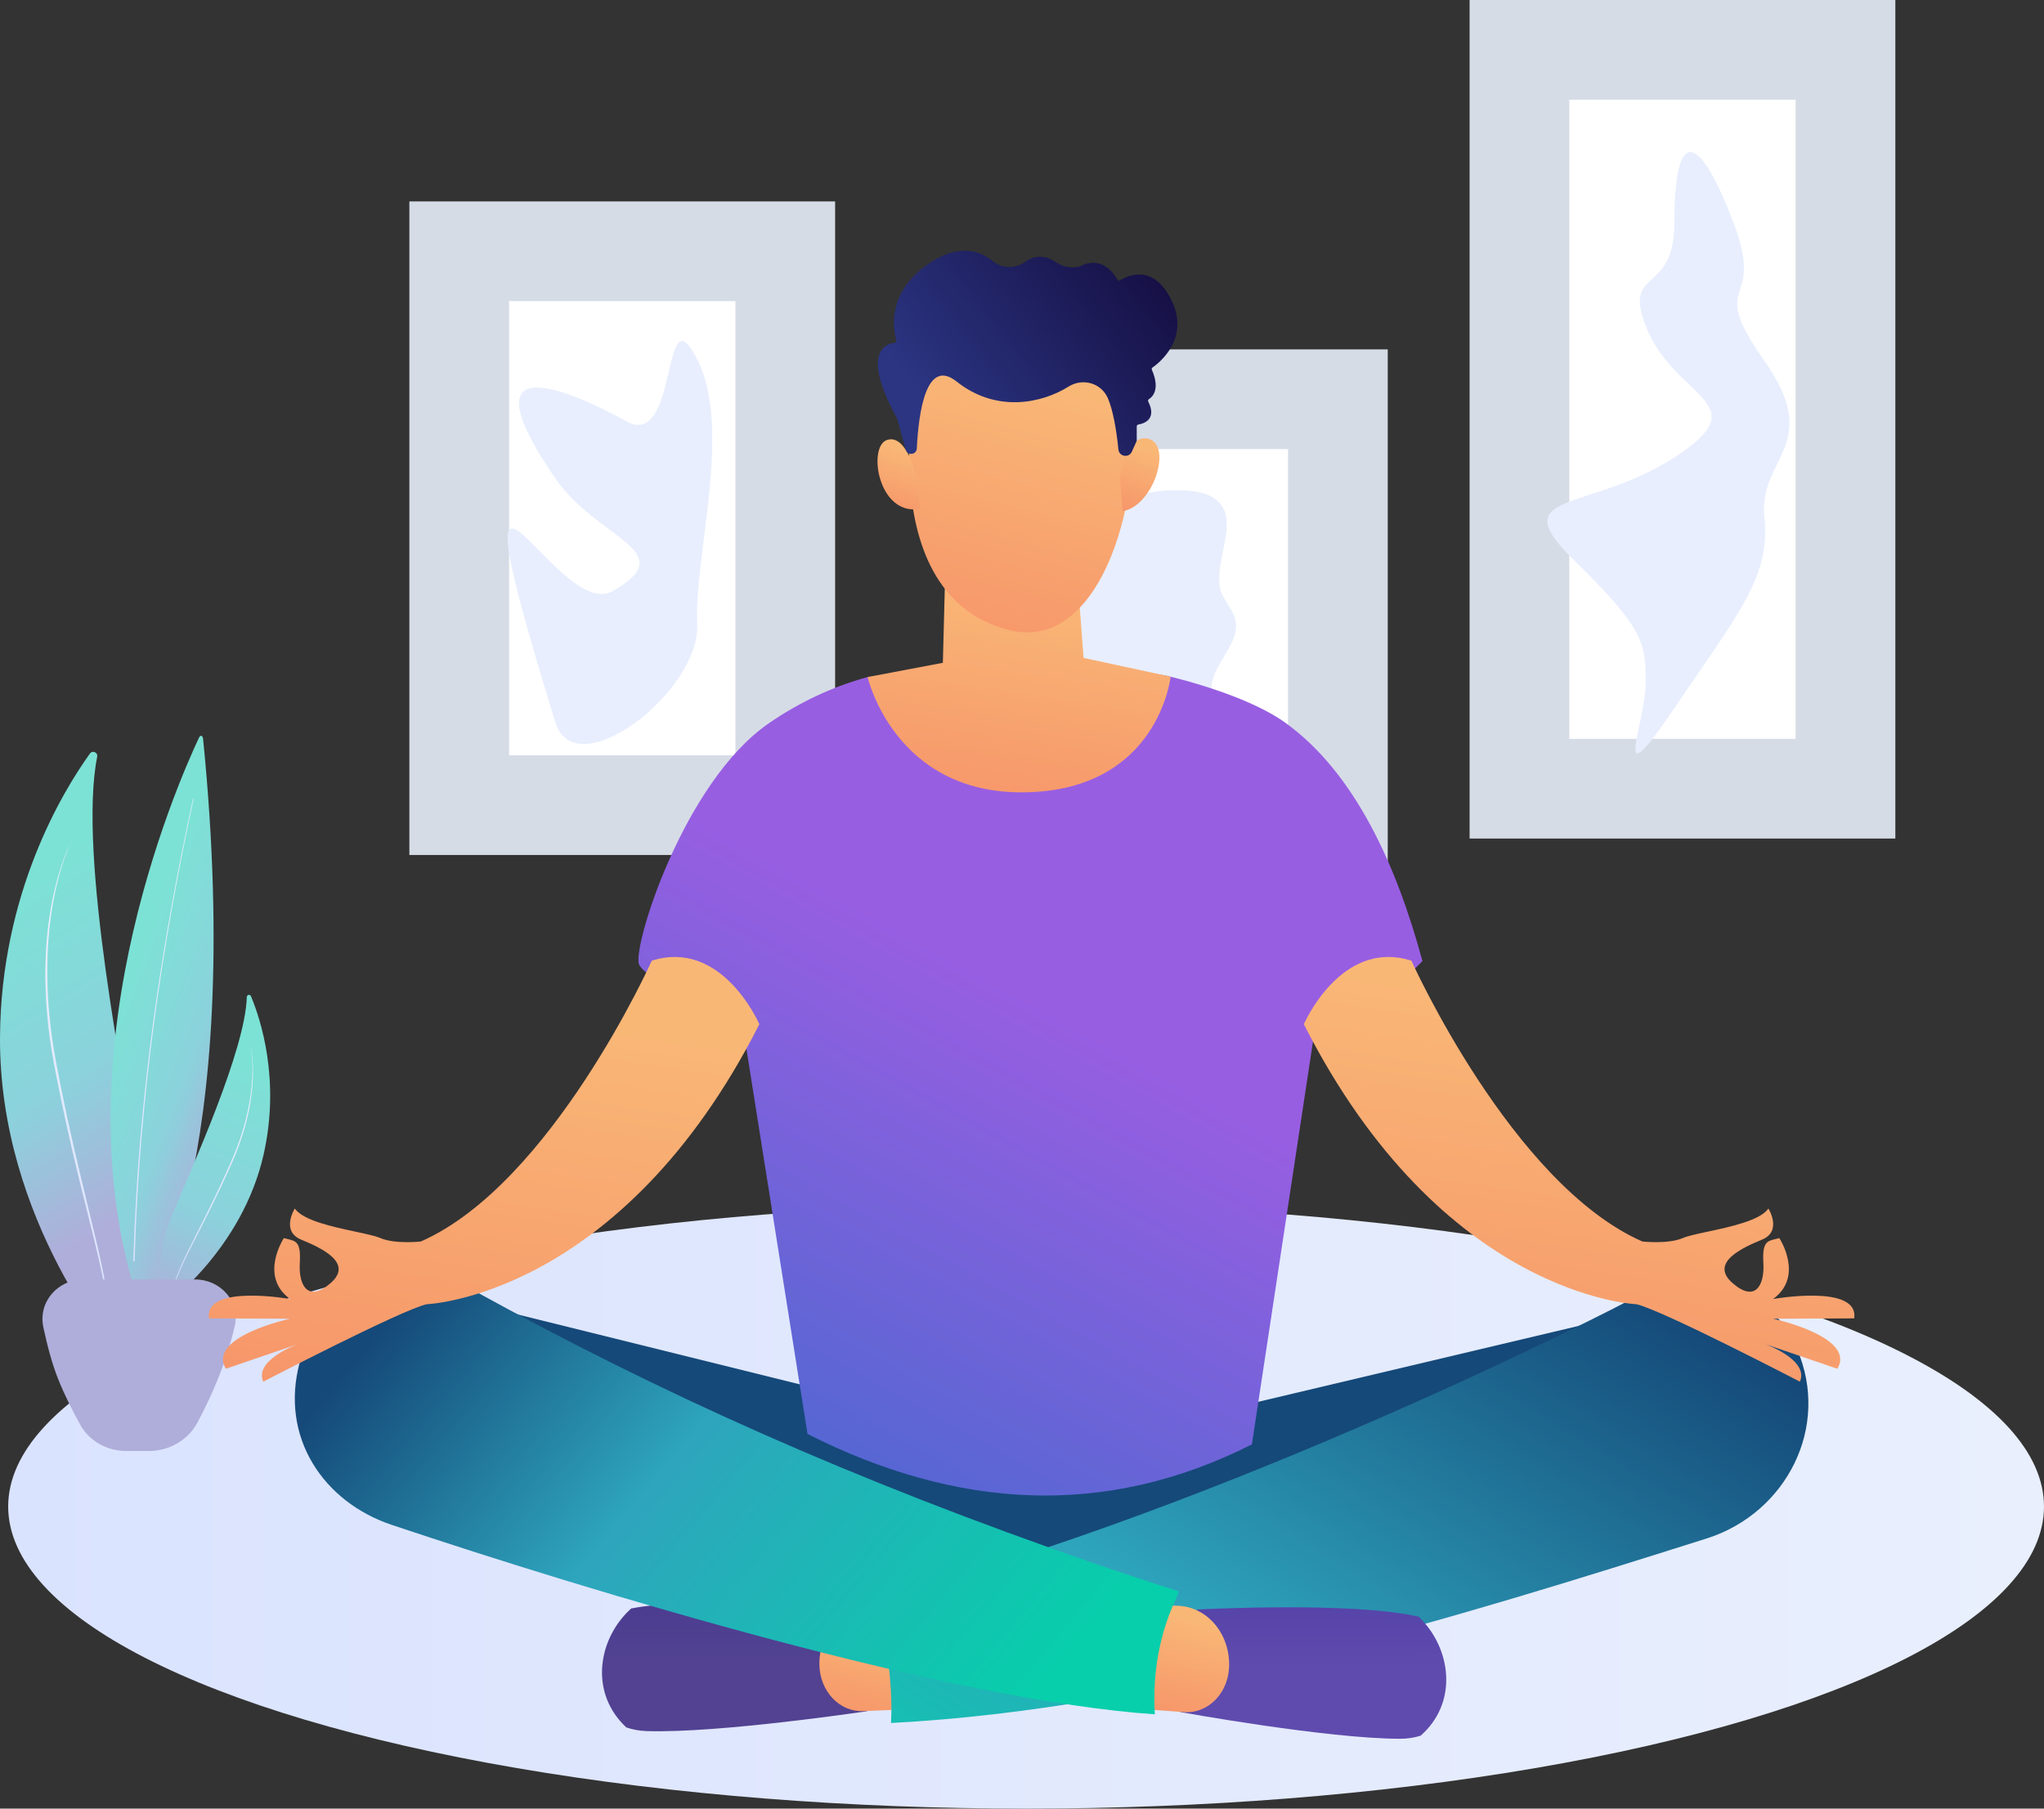 <svg width="287" height="254" viewBox="0 0 287 254" fill="none" xmlns="http://www.w3.org/2000/svg">
<rect x="0" y="0" width="287" height="254" fill="#333333" stroke="none"/>
<rect x="64.481" y="35.286" width="45.778" height="77.786" fill="white" stroke="#D6DCE6" stroke-width="14"/>
<path d="M86.036 83.007C95.915 77.367 83.9 75.81 77.967 67.174C62.222 44.254 87.962 59.215 88.408 59.402C95.289 62.281 92.916 40.691 97.9 50.478C102.883 60.266 97.425 78.113 97.9 87.612C98.374 97.112 80.786 110.6 77.967 101.43C62.306 50.478 77.968 87.612 86.036 83.007Z" fill="#E8EEFD"/>
<rect x="140.352" y="56.067" width="47.502" height="77.786" fill="white" stroke="#D6DCE6" stroke-width="14"/>
<path d="M164.418 68.858C161.667 68.893 158.641 69.659 155.981 71.662C153.428 73.585 152.436 77.619 149.969 79.742C146.924 82.362 141.743 81.341 140.201 85.243C138.61 89.265 143.911 91.022 143.949 94.965C143.981 98.405 139.637 102.379 140.393 105.481C141.114 108.44 144.892 108.02 147.359 108.959C149.453 109.757 151.579 110.311 153.865 110.612C156.287 110.931 158.65 111.544 161.254 110.791C164.048 109.983 167.543 109.153 169.326 106.14C171.279 102.842 169.398 99.207 170.249 95.596C170.856 93.014 173.367 90.745 173.548 88.21C173.73 85.675 171.466 84.47 171.217 82.08C170.863 78.685 173.195 74.168 171.801 71.457C170.501 68.931 167.211 68.821 164.418 68.858Z" fill="#E8EEFD"/>
<rect x="213.348" y="7" width="45.778" height="103.764" fill="white" stroke="#D6DCE6" stroke-width="14"/>
<path d="M231.072 45.768C227.853 37.455 235.095 41.564 235.095 31.336C235.095 16.904 238.831 19.213 243.43 31.336C248.028 43.459 239.406 38.841 247.741 50.675C256.075 62.509 246.878 64.241 247.741 72.611C248.603 80.981 244.292 85.888 235.095 99.454C225.899 113.02 231.072 101.475 231.072 95.991C231.072 90.507 231.072 88.486 221.013 78.672C210.954 68.859 223.025 72.034 235.095 64.241C247.166 56.447 235.095 56.159 231.072 45.768Z" fill="#E8EEFD"/>
<ellipse cx="144.074" cy="211.57" rx="142.925" ry="42.429" fill="url(#paint0_linear_6983_32247)"/>
<path d="M16.566 190.522C16.566 190.522 22.486 181.705 19.93 166.754C17.557 152.883 10.896 119.967 13.647 106.278C13.769 105.672 12.986 105.325 12.626 105.827C8.76 111.215 0.137 125.47 0.001 145.589C-0.173 171.534 16.566 190.522 16.566 190.522Z" fill="url(#paint1_linear_6983_32247)"/>
<path d="M9.99 118.223C9.319 119.527 8.82 120.913 8.384 122.312C8.163 123.011 7.975 123.721 7.791 124.431C7.618 125.144 7.452 125.859 7.315 126.58C6.758 129.462 6.455 132.393 6.382 135.328C6.354 136.062 6.366 136.796 6.364 137.531C6.386 138.265 6.391 138.999 6.435 139.733C6.496 141.2 6.63 142.663 6.785 144.123L6.919 145.216L6.987 145.762L7.23 147.396C7.286 147.758 7.354 148.119 7.415 148.481C7.479 148.842 7.537 149.205 7.606 149.565L7.814 150.645C7.95 151.365 8.098 152.083 8.24 152.802C9.401 158.549 10.741 164.258 12.184 169.936C12.894 172.779 13.616 175.617 14.232 178.478C14.538 179.909 14.815 181.346 15.01 182.795C15.108 183.519 15.18 184.247 15.229 184.976C15.27 185.705 15.284 186.436 15.254 187.167C15.253 187.191 15.272 187.211 15.296 187.213C15.319 187.214 15.34 187.195 15.341 187.171C15.384 186.438 15.383 185.703 15.353 184.969C15.316 184.236 15.25 183.504 15.162 182.776C14.985 181.318 14.725 179.873 14.436 178.435C14.148 176.997 13.818 175.569 13.483 174.142C13.146 172.716 12.799 171.292 12.454 169.869L11.424 165.598C11.082 164.174 10.744 162.75 10.416 161.322C9.761 158.469 9.14 155.607 8.565 152.736C8.425 152.017 8.278 151.3 8.143 150.581L7.938 149.502C7.869 149.143 7.808 148.783 7.743 148.423C7.681 148.062 7.611 147.704 7.554 147.343L7.389 146.259L7.306 145.717L7.236 145.174L7.097 144.086C6.936 142.634 6.796 141.178 6.729 139.718C6.682 138.989 6.674 138.257 6.649 137.527C6.647 136.796 6.636 136.066 6.654 135.335C6.694 132.413 6.962 129.491 7.485 126.614C7.545 126.253 7.625 125.896 7.693 125.537C7.764 125.179 7.847 124.823 7.924 124.464C8.095 123.753 8.27 123.043 8.477 122.342C8.681 121.639 8.904 120.943 9.154 120.255C9.281 119.912 9.408 119.569 9.549 119.231C9.687 118.892 9.833 118.556 9.997 118.23C9.999 118.227 9.998 118.224 9.995 118.222C9.995 118.22 9.992 118.22 9.99 118.223Z" fill="url(#paint2_linear_6983_32247)"/>
<path d="M27.942 103.596C24.827 110.205 7.356 149.965 20.178 185.008C20.178 185.008 34.528 163.951 28.52 103.807C28.468 103.281 28.145 103.165 27.942 103.596Z" fill="url(#paint3_linear_6983_32247)"/>
<path d="M27.098 112.209C22.621 132.795 19.403 154.101 18.719 176.989C18.716 177.095 18.755 177.174 18.807 177.164C18.859 177.154 18.904 177.059 18.907 176.953L18.907 176.951C19.552 154.102 22.734 132.817 27.17 112.256L27.17 112.255C27.18 112.211 27.171 112.166 27.151 112.154C27.131 112.141 27.107 112.165 27.098 112.209Z" fill="url(#paint4_linear_6983_32247)"/>
<path d="M23.036 183.419C23.036 183.419 21.019 178.128 24.14 170.671C27.035 163.752 34.442 147.459 34.655 140.019C34.664 139.689 35.112 139.603 35.239 139.907C36.601 143.171 39.37 151.612 37.027 162.077C34.007 175.573 23.036 183.419 23.036 183.419Z" fill="url(#paint5_linear_6983_32247)"/>
<path d="M35.122 146.663C35.314 147.421 35.407 148.201 35.466 148.98C35.497 149.37 35.509 149.76 35.52 150.152C35.524 150.543 35.525 150.934 35.509 151.325C35.453 152.889 35.259 154.447 34.945 155.981C34.871 156.365 34.777 156.745 34.69 157.127C34.59 157.505 34.5 157.886 34.389 158.262C34.182 159.016 33.937 159.76 33.681 160.5L33.48 161.051L33.379 161.327L33.057 162.146C32.985 162.327 32.906 162.506 32.831 162.687C32.754 162.867 32.681 163.049 32.602 163.227L32.364 163.763C32.207 164.12 32.044 164.476 31.884 164.832C30.592 167.677 29.211 170.48 27.781 173.256C27.072 174.647 26.356 176.034 25.693 177.445C25.363 178.152 25.046 178.865 24.771 179.594C24.634 179.958 24.509 180.327 24.396 180.7C24.287 181.074 24.193 181.452 24.12 181.835C24.118 181.848 24.106 181.856 24.093 181.854C24.081 181.852 24.072 181.839 24.075 181.827C24.14 181.441 24.229 181.059 24.333 180.682C24.44 180.305 24.562 179.933 24.695 179.565C24.961 178.83 25.27 178.111 25.592 177.399C25.914 176.686 26.257 175.984 26.602 175.284C26.948 174.584 27.299 173.886 27.649 173.189L28.696 171.094C29.044 170.396 29.391 169.697 29.732 168.995C30.415 167.592 31.08 166.18 31.723 164.758C31.883 164.402 32.045 164.047 32.201 163.69L32.437 163.155C32.516 162.976 32.591 162.797 32.668 162.617C32.743 162.438 32.822 162.26 32.895 162.079L33.111 161.536L33.219 161.265L33.321 160.991L33.523 160.443C33.781 159.708 34.028 158.969 34.238 158.219C34.35 157.846 34.442 157.467 34.542 157.09C34.631 156.711 34.724 156.333 34.803 155.952C35.132 154.429 35.343 152.879 35.417 151.322C35.429 151.127 35.431 150.933 35.438 150.738C35.444 150.543 35.444 150.348 35.447 150.153C35.443 149.763 35.437 149.373 35.414 148.984C35.392 148.595 35.36 148.206 35.313 147.819C35.288 147.625 35.263 147.432 35.231 147.239C35.199 147.047 35.164 146.855 35.118 146.665C35.117 146.664 35.118 146.662 35.12 146.662C35.12 146.661 35.121 146.661 35.122 146.663Z" fill="url(#paint6_linear_6983_32247)"/>
<path d="M11.727 179.684H27.395C30.957 179.684 33.771 182.785 32.958 186.252C31.758 191.363 29.903 195.651 27.75 199.734C26.416 202.265 23.744 203.778 20.883 203.778H17.768C15.091 203.778 12.581 202.444 11.277 200.106C10.274 198.305 9.098 196.009 8.138 193.605C7.282 191.459 6.596 188.798 6.083 186.378C5.334 182.848 8.118 179.684 11.727 179.684Z" fill="#AFAEDA"/>
<path d="M66.859 183.159L117.183 195.626L169.272 198.621L234.528 183.159L150.694 225.894L66.859 183.159Z" fill="#154979"/>
<path d="M107.901 101.611C112.147 98.671 116.841 96.452 121.819 95.086C123.687 94.573 133.784 97.528 140.021 97.385C148.587 97.189 157.305 93.261 164.366 95.032C171.38 96.791 177.12 99.095 180.432 101.468C190.353 108.579 196.176 121.838 199.726 134.969C193.006 141.922 184.548 145.013 184.548 145.013L175.78 202.846C155.115 213.292 134.309 211.949 113.384 201.388L104.305 144.148C104.305 144.148 90.728 137.778 89.732 135.459C88.737 133.144 95.92 109.911 107.901 101.611Z" fill="url(#paint7_linear_6983_32247)"/>
<path d="M88.62 225.894C98.069 224.011 119.76 225.851 119.76 225.851L120.584 228.29L121.751 240.318C121.751 240.318 100.976 243.435 90.783 243.111C89.742 243.077 88.796 242.891 87.934 242.59C87.632 242.301 87.333 242 87.054 241.672C82.842 236.779 84.262 229.826 88.62 225.894Z" fill="url(#paint8_linear_6983_32247)"/>
<path d="M126.017 225.369L122.333 225.412C120.354 225.435 118.47 226.349 117.099 227.943C115.728 229.54 114.993 231.682 115.054 233.893C115.104 235.656 115.778 237.323 116.93 238.527C118.083 239.731 119.618 240.372 121.192 240.306L126.828 240.078L126.017 225.369Z" fill="url(#paint9_linear_6983_32247)"/>
<path d="M252.327 189.468C248.065 179.583 237.639 177.977 228.763 182.6C228.61 182.805 172.405 211.833 122.844 224.555C124.264 229.139 124.992 234.017 125.153 238.813C125.179 239.882 125.164 240.935 125.103 241.973C163.109 240.005 204.362 227.233 239.806 216.004C250.795 212.431 257.051 200.427 252.327 189.468Z" fill="url(#paint10_linear_6983_32247)"/>
<path d="M199.199 227.045C189.799 224.869 168.074 226.038 168.074 226.038L167.189 228.45L165.727 240.439C165.727 240.439 186.418 244.197 196.615 244.189C197.656 244.189 198.606 244.031 199.475 243.757C199.785 243.475 200.091 243.186 200.378 242.87C204.705 238.104 203.453 231.109 199.199 227.045Z" fill="url(#paint11_linear_6983_32247)"/>
<path d="M161.828 225.363L165.507 225.521C167.483 225.606 169.348 226.579 170.676 228.215C172.005 229.851 172.69 232.019 172.572 234.227C172.48 235.986 171.764 237.634 170.581 238.799C169.398 239.968 167.851 240.559 166.277 240.447L160.648 240.042L161.828 225.363Z" fill="url(#paint12_linear_6983_32247)"/>
<path d="M162.1 239.556C161.951 234.031 163.019 228.887 165.297 224.122C165.362 223.902 165.439 223.693 165.508 223.477C162.678 222.594 159.022 221.397 154.216 219.754C119.021 207.614 92.172 195.359 66.546 181.252C56.59 175.773 45.272 179.446 42.086 191.315C39.242 201.911 45.49 210.96 54.971 214.139C83.335 223.651 133.67 238.831 162.154 240.756C162.135 240.359 162.112 239.957 162.1 239.556Z" fill="url(#paint13_linear_6983_32247)"/>
<path d="M121.82 95.085C121.82 95.085 125.607 111.615 143.982 111.272C162.698 110.928 164.367 95.031 164.367 95.031L152.142 92.395L151.119 78.666L132.729 80.04L132.388 93.082L121.82 95.085Z" fill="url(#paint14_linear_6983_32247)"/>
<path fill-rule="evenodd" clip-rule="evenodd" d="M59.09 174.354C77.442 166.274 91.517 134.919 91.517 134.919C101.232 131.827 106.429 143.408 106.617 143.828C106.62 143.836 106.622 143.84 106.622 143.84C87.179 182.156 59.947 183.159 59.947 183.159L59.947 183.154C59.945 183.155 59.943 183.155 59.941 183.156C56.369 183.951 36.964 194.041 36.964 194.041C35.631 190.954 41.888 188.747 41.888 188.747L31.71 192.224C29.015 187.744 40.712 185.197 40.712 185.197L29.348 185.151C28.62 180.277 40.735 182.43 40.735 182.43C36.317 179.235 39.858 173.876 39.858 173.876C40.037 173.925 40.207 173.966 40.367 174.004C41.61 174.303 42.264 174.46 42.094 177.352C41.903 180.617 43.308 182.951 46.463 180.158C49.618 177.364 45.188 175.28 42.29 174.092C39.391 172.907 41.39 169.728 41.39 169.728C42.569 171.404 46.74 172.295 49.937 172.978C51.435 173.298 52.719 173.572 53.382 173.86C55.461 174.763 59.087 174.354 59.087 174.354C59.087 174.354 59.088 174.356 59.09 174.36L59.09 174.354Z" fill="url(#paint15_linear_6983_32247)"/>
<path fill-rule="evenodd" clip-rule="evenodd" d="M230.607 174.354C212.254 166.274 198.179 134.919 198.179 134.919C188.282 131.77 183.074 143.84 183.074 143.84C202.518 182.156 229.749 183.159 229.749 183.159L229.749 183.155C229.75 183.155 229.751 183.155 229.752 183.156C233.324 183.95 252.729 194.041 252.729 194.041C254.062 190.954 247.805 188.747 247.805 188.747L257.983 192.223C260.678 187.743 248.981 185.197 248.981 185.197L260.345 185.15C261.072 180.277 248.958 182.43 248.958 182.43C253.376 179.235 249.835 173.876 249.835 173.876C249.656 173.925 249.486 173.966 249.326 174.004C248.083 174.303 247.429 174.46 247.598 177.352C247.79 180.617 246.385 182.951 243.23 180.157C240.075 177.364 244.505 175.28 247.403 174.092C250.302 172.907 248.303 169.727 248.303 169.727C247.124 171.404 242.953 172.295 239.755 172.978C238.258 173.298 236.974 173.572 236.311 173.86C234.249 174.755 230.667 174.361 230.606 174.354L230.607 174.354Z" fill="url(#paint16_linear_6983_32247)"/>
<path d="M129.199 49.8C129.199 49.8 121.12 83.22 141.658 88.479C156.147 92.188 161.347 64.205 157.84 57.267C152.414 46.536 149.96 48.215 149.96 48.215L129.199 49.8Z" fill="url(#paint17_linear_6983_32247)"/>
<path d="M157.262 67.091C157.262 67.091 158.25 60.562 161.408 61.669C164.567 62.781 161.91 71.104 157.614 71.791L157.262 67.091Z" fill="url(#paint18_linear_6983_32247)"/>
<path d="M129.182 71.459L128.666 67.022C128.666 67.022 127.375 60.921 124.576 61.778C121.781 62.634 123.259 72.532 129.182 71.459Z" fill="url(#paint19_linear_6983_32247)"/>
<path d="M127.208 63.232C127.514 64.027 128.686 63.842 128.728 62.989C128.98 57.896 130.045 50.182 134.318 53.582C139.95 58.062 146.375 56.591 150.036 54.292C152.011 53.049 154.627 53.771 155.557 55.924C156.277 57.583 156.771 60.408 157.035 63.116C157.134 64.131 158.501 64.363 158.923 63.433L159.589 61.959C159.604 61.924 159.612 61.889 159.612 61.855V59.875C159.612 59.748 159.704 59.644 159.826 59.624C160.508 59.512 162.514 58.965 161.228 56.398C161.166 56.279 161.208 56.128 161.319 56.059C161.821 55.746 162.935 54.693 161.737 51.93C161.691 51.822 161.718 51.695 161.813 51.625C162.74 50.981 167.162 47.531 164.463 42.11C161.859 36.874 158.195 38.776 157.265 39.374C157.142 39.451 156.993 39.417 156.92 39.289C156.461 38.475 154.749 35.936 151.877 37.298C150.893 37.765 149.339 37.553 148.447 36.924C147.294 36.11 145.667 35.535 143.959 36.762C142.604 37.738 140.743 37.765 139.449 36.708C137.653 35.234 134.774 34.219 130.765 36.793C124.305 40.937 125.458 46.47 125.856 47.813C125.902 47.964 125.799 48.114 125.645 48.129C124.952 48.203 123.329 48.631 123.256 50.981C123.168 53.848 125.726 58.355 125.94 58.729C125.952 58.748 125.959 58.764 125.963 58.783L127.2 63.205C127.204 63.217 127.204 63.224 127.208 63.232Z" fill="url(#paint20_linear_6983_32247)"/>
<defs>
<linearGradient id="paint0_linear_6983_32247" x1="1.15" y1="211.57" x2="286.999" y2="211.57" gradientUnits="userSpaceOnUse">
<stop stop-color="#DAE3FE"/>
<stop offset="1" stop-color="#E9EFFD"/>
</linearGradient>
<linearGradient id="paint1_linear_6983_32247" x1="-8.698" y1="121.856" x2="20.507" y2="168.658" gradientUnits="userSpaceOnUse">
<stop offset="0.127" stop-color="#7CE2D5"/>
<stop offset="0.637" stop-color="#8BD2DC"/>
<stop offset="1" stop-color="#AFAEDA"/>
</linearGradient>
<linearGradient id="paint2_linear_6983_32247" x1="30.999" y1="172.869" x2="-5.783" y2="132.646" gradientUnits="userSpaceOnUse">
<stop stop-color="#DAE3FE"/>
<stop offset="1" stop-color="#E9EFFD"/>
</linearGradient>
<linearGradient id="paint3_linear_6983_32247" x1="22.324" y1="116.197" x2="46.07" y2="125.492" gradientUnits="userSpaceOnUse">
<stop offset="0.127" stop-color="#7CE2D5"/>
<stop offset="0.637" stop-color="#8BD2DC"/>
<stop offset="1" stop-color="#AFAEDA"/>
</linearGradient>
<linearGradient id="paint4_linear_6983_32247" x1="25.217" y1="147.122" x2="18.475" y2="145.369" gradientUnits="userSpaceOnUse">
<stop stop-color="#DAE3FE"/>
<stop offset="1" stop-color="#E9EFFD"/>
</linearGradient>
<linearGradient id="paint5_linear_6983_32247" x1="38.601" y1="144.344" x2="20.642" y2="183.405" gradientUnits="userSpaceOnUse">
<stop offset="0.127" stop-color="#7CE2D5"/>
<stop offset="0.637" stop-color="#8BD2DC"/>
<stop offset="1" stop-color="#AFAEDA"/>
</linearGradient>
<linearGradient id="paint6_linear_6983_32247" x1="17.657" y1="172.514" x2="41.582" y2="156.049" gradientUnits="userSpaceOnUse">
<stop stop-color="#DAE3FE"/>
<stop offset="1" stop-color="#E9EFFD"/>
</linearGradient>
<linearGradient id="paint7_linear_6983_32247" x1="37.888" y1="163.54" x2="72.892" y2="100.005" gradientUnits="userSpaceOnUse">
<stop stop-color="#5367D2"/>
<stop offset="1" stop-color="#985EE2"/>
</linearGradient>
<linearGradient id="paint8_linear_6983_32247" x1="103.127" y1="233.306" x2="102.92" y2="162.234" gradientUnits="userSpaceOnUse">
<stop stop-color="#524291"/>
<stop offset="1" stop-color="#1A0F91"/>
</linearGradient>
<linearGradient id="paint9_linear_6983_32247" x1="123.155" y1="227.749" x2="116.874" y2="253.025" gradientUnits="userSpaceOnUse">
<stop stop-color="#F9B776"/>
<stop offset="1" stop-color="#F47960"/>
</linearGradient>
<linearGradient id="paint10_linear_6983_32247" x1="135.935" y1="297.55" x2="214.198" y2="170.971" gradientUnits="userSpaceOnUse">
<stop offset="0.127" stop-color="#07CFAB"/>
<stop offset="0.508" stop-color="#2EA5BD"/>
<stop offset="1" stop-color="#154979"/>
</linearGradient>
<linearGradient id="paint11_linear_6983_32247" x1="184.386" y1="234.156" x2="184.171" y2="161.608" gradientUnits="userSpaceOnUse">
<stop stop-color="#5F4BAD"/>
<stop offset="1" stop-color="#1A0F91"/>
</linearGradient>
<linearGradient id="paint12_linear_6983_32247" x1="168.862" y1="227.768" x2="162.533" y2="253.316" gradientUnits="userSpaceOnUse">
<stop stop-color="#F9B776"/>
<stop offset="1" stop-color="#F47960"/>
</linearGradient>
<linearGradient id="paint13_linear_6983_32247" x1="151.848" y1="255.051" x2="60.421" y2="178.384" gradientUnits="userSpaceOnUse">
<stop offset="0.127" stop-color="#07CFAB"/>
<stop offset="0.637" stop-color="#2EA5BD"/>
<stop offset="1" stop-color="#154979"/>
</linearGradient>
<linearGradient id="paint14_linear_6983_32247" x1="151.096" y1="83.86" x2="142.496" y2="141.143" gradientUnits="userSpaceOnUse">
<stop stop-color="#F9B776"/>
<stop offset="1" stop-color="#F47960"/>
</linearGradient>
<linearGradient id="paint15_linear_6983_32247" x1="82.509" y1="143.895" x2="66.68" y2="248.636" gradientUnits="userSpaceOnUse">
<stop stop-color="#F9B776"/>
<stop offset="1" stop-color="#F47960"/>
</linearGradient>
<linearGradient id="paint16_linear_6983_32247" x1="236.264" y1="143.895" x2="220.435" y2="248.635" gradientUnits="userSpaceOnUse">
<stop stop-color="#F9B776"/>
<stop offset="1" stop-color="#F47960"/>
</linearGradient>
<linearGradient id="paint17_linear_6983_32247" x1="149.143" y1="54.601" x2="131.642" y2="123.236" gradientUnits="userSpaceOnUse">
<stop stop-color="#F9B776"/>
<stop offset="1" stop-color="#F47960"/>
</linearGradient>
<linearGradient id="paint18_linear_6983_32247" x1="161.068" y1="63.175" x2="155.167" y2="79.441" gradientUnits="userSpaceOnUse">
<stop stop-color="#F9B776"/>
<stop offset="1" stop-color="#F47960"/>
</linearGradient>
<linearGradient id="paint19_linear_6983_32247" x1="127.32" y1="63.263" x2="122.149" y2="79.276" gradientUnits="userSpaceOnUse">
<stop stop-color="#F9B776"/>
<stop offset="1" stop-color="#F47960"/>
</linearGradient>
<linearGradient id="paint20_linear_6983_32247" x1="128.111" y1="54.072" x2="158.343" y2="30.588" gradientUnits="userSpaceOnUse">
<stop stop-color="#2B3582"/>
<stop offset="1" stop-color="#150E42"/>
</linearGradient>
</defs>
</svg>

